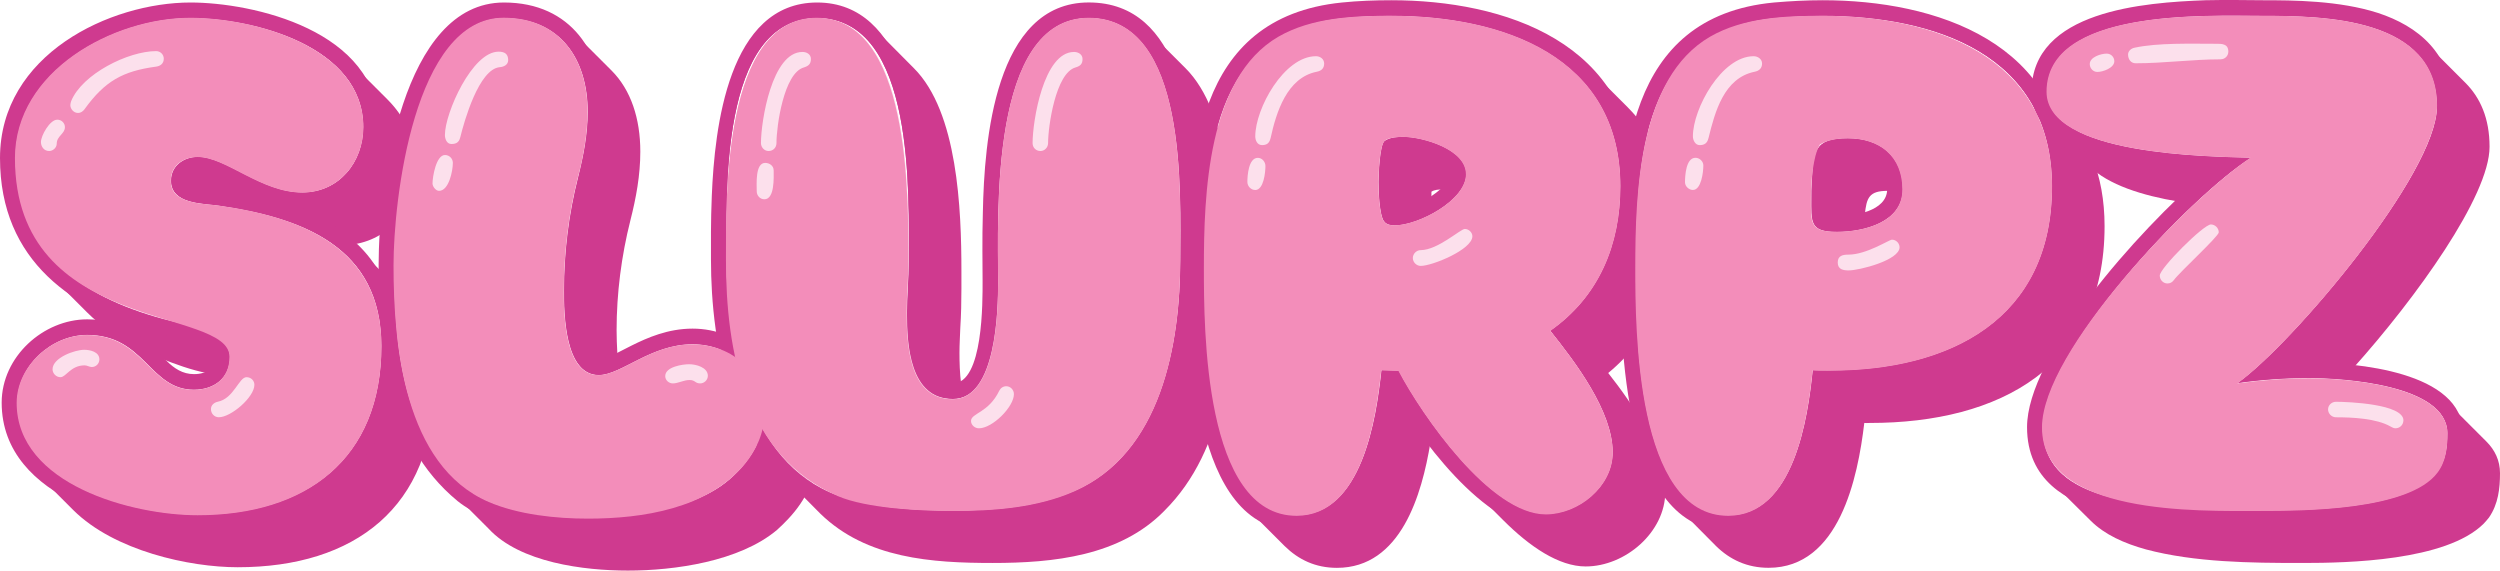 <?xml version="1.0" encoding="UTF-8"?><svg id="Layer_2" xmlns="http://www.w3.org/2000/svg" viewBox="0 0 538.53 122.91"><defs><style>.cls-1{fill:#cf3a8f;}.cls-2{fill:#fce0ec;}.cls-3{fill:#f38dba;}</style></defs><g id="Layer_1"><path class="cls-1" d="M257.46,41.72c.24,5.6.12,10.58.12,14.11,0,18.12-4.01,44.22-25.12,53.1-8.82,3.71-18.25,4.38-27.19,4.38-8.09,0-17.7-.49-25.91-3.41-22.08-7.97-26.21-36.13-26.21-53.95,0-3.28-.06-8.27.18-13.81.61-14.6,3.53-41.6,22.69-41.6s22.32,26.58,22.99,41.6c.18,5.66.06,10.7.06,14.17,0,3.71-.37,7.42-.37,11.13,0,4.56,0,15.14,6.57,15.14s6.39-17.76,6.39-22.08c0-3.53-.12-8.82.06-14.78.3-15.27,2.55-45.19,22.81-45.19s22.44,26.15,22.93,41.18ZM215.01,60.51c0,6.51,0,25.42-9.73,25.42s-9.91-11.68-9.91-18.49c0-3.71.37-7.42.37-11.13,0-13.87,1.58-52.43-19.71-52.43s-19.52,38.99-19.52,52.06c0,18.06,4.32,43.67,24.02,50.79,7.6,2.74,16.73,3.22,24.75,3.22,8.82,0,17.7-.67,25.91-4.14,18.92-7.97,23.05-31.75,23.05-50,0-13.93,1.52-51.94-19.71-51.94s-19.52,42.7-19.52,56.62Z"/><path class="cls-1" d="M.55,34.05C.55,13.56,23.17,1.09,41.05,1.09c10.7,0,26.88,3.59,34.97,12.89l7.42,7.42c3.77,3.77,6.14,8.58,6.14,14.54,0,8.15-4.99,15.33-13.26,16.67.73.67,1.34,1.34,1.95,2.01l7.36,7.36c4.87,4.87,7.85,11.62,7.85,21.1,0,26.15-17.09,39.11-42.27,39.11-10.4,0-26.58-3.53-35.4-12.29l-7.36-7.36c-4.56-4.01-7.54-9.24-7.54-15.81,0-9.43,8.7-17.4,17.88-17.4.85,0,1.58.06,2.37.12-.85-.67-1.64-1.4-2.37-2.13l-7.12-7.12C4.8,54.06.55,45.67.55,34.05ZM42.64,33.81c6.14,0,13.62,7.66,22.5,7.66,7.91,0,13.14-6.51,13.14-14.11,0-17.33-23.42-23.48-37.22-23.48C24.39,3.89,3.35,15.32,3.35,34.05c0,20.07,13.99,29.86,31.75,34.67,3.95,1.09,14.41,2.74,14.41,8.15,0,4.56-3.41,7.05-7.72,7.05-9.61,0-10.52-11.8-22.99-11.8-7.72,0-15.08,6.69-15.08,14.6,0,17.64,24.94,24.15,38.93,24.15,23.29,0,39.53-11.92,39.53-36.37,0-21.35-16.97-27.61-35.15-30.23-3.47-.49-10.16-.36-10.16-5.35,0-3.22,2.8-5.11,5.78-5.11ZM34.42,77.11c2.19,2.13,4.26,4.01,7.36,4.01,1.09,0,2.13-.24,2.92-.73-3.47-.67-6.99-1.95-10.28-3.28Z"/><path class="cls-1" d="M163.3,77.72l7.54,7.6c3.16,3.16,5.11,7.48,5.11,12.47,0,5.72-2.98,10.89-6.87,14.72-.55.61-1.16,1.09-1.7,1.64-8.09,6.81-22.14,8.76-32.11,8.76-9.43,0-23.29-1.7-30.05-9.06l-7.06-7.06c-14.05-12.59-16.06-32.36-16.06-49.69,0-14.6,4.99-56.02,26.46-56.02,6.99,0,12.16,2.49,15.63,6.57l7.54,7.54c4.2,4.2,6.2,10.4,6.2,17.46,0,5.11-.91,9.97-2.13,14.78-1.95,7.72-2.98,15.75-2.98,23.72,0,1.34.06,3.28.18,5.41.55-.24,1.16-.55,1.7-.85,3.95-2.01,8.58-4.38,14.48-4.38s10.77,2.43,14.11,6.39ZM129,80.76c-7.36,0-7.48-13.32-7.48-18.19,0-8.21,1.03-16.48,3.04-24.39,1.16-4.62,2.07-9.31,2.07-14.11,0-11.31-5.9-20.19-18.06-20.19-19.22,0-23.66,39.35-23.66,53.22,0,17.21,1.46,36.49,15.81,48.23,6.08,4.99,18.37,6.26,25.97,6.26,9.49,0,22.81-1.82,30.29-8.15,4.14-3.53,7.66-8.64,7.66-14.23,0-8.7-6.99-15.08-15.45-15.08-9,0-15.39,6.63-20.19,6.63Z"/><path class="cls-1" d="M256.66,57.89v-.24c0-24.57,1.28-53.46,32.48-56.56,3.53-.36,7.05-.49,10.58-.49,16.42,0,33.69,4.01,43.61,15.21l7.24,7.24c6.02,6.02,9.79,14.41,9.79,25.67,0,12.53-4.2,23.6-13.93,31.63,5.41,6.87,12.29,16.97,12.29,25.61s-8.58,16.06-17.15,16.06c-5.78,0-12.04-4.26-17.7-9.91l-6.57-6.57c-3.28-3.04-6.45-6.57-9.18-10.16-1.82,11.07-6.32,26.94-20.13,26.94-4.62,0-8.27-1.76-11.25-4.68l-7.54-7.54c-12.47-10.64-12.53-40.99-12.53-52.18ZM299.72,3.4c-3.47,0-6.87.12-10.28.49-28.83,2.86-29.98,30.35-29.98,53.77,0,12.77-.06,53.34,19.95,53.34,14.05,0,17.15-20.98,18.25-31.26,1.22,0,2.43.12,3.65.12,4.99,9.61,19.77,30.84,31.69,30.84,7.12,0,14.41-5.96,14.41-13.32,0-8.88-8.15-19.52-13.44-26.15,10.46-7.3,15.08-18.55,15.08-31.08,0-28.04-25.54-36.74-49.33-36.74ZM298.2,47.68c-1.03-1.52-1.22-6.63-1.22-8.52,0-1.28.24-8.15,1.34-8.82,1.16-.73,2.62-.85,3.95-.85,4.2,0,13.56,2.68,13.56,7.97,0,5.72-10.4,11.07-15.33,11.07-.79,0-1.82-.12-2.31-.85ZM308.35,43.18c1.16-.67,2.19-1.46,3.04-2.31-.18-.06-.36-.06-.55-.06-.91,0-1.89.06-2.49.49v1.88Z"/><path class="cls-1" d="M436.32,15.87l7.24,7.18c6.02,6.02,9.79,14.41,9.79,25.67,0,30.35-22.63,42.39-50.54,42.39-1.22,0,0,.06-1.22,0-1.4,11.86-5.41,31.2-20.62,31.2-4.62,0-8.33-1.76-11.31-4.68l-7.54-7.6c-12.47-10.58-12.53-40.93-12.53-52.12v-.24c0-24.39,1.4-53.64,32.6-56.56,3.47-.3,7-.49,10.46-.49,16.48,0,33.76,4.01,43.67,15.27ZM382.43,3.89c-28.77,2.68-30.05,30.53-30.05,53.77,0,12.77-.06,53.34,20.01,53.34,14.05,0,17.09-20.98,18.12-31.26,1.22.06,2.49.06,3.71.06,25.85,0,47.81-11.01,47.81-39.66S416.49,3.4,392.65,3.4c-3.41,0-6.81.18-10.22.49ZM395.69,49.93c-5.9,0-5.47-2.07-5.47-7.48,0-.97,0-1.95.06-2.92.43-6.75.24-9.73,7.79-9.73,6.87,0,11.8,3.83,11.8,10.95s-8.39,9.18-14.17,9.18ZM401.71,46.28c2.8-.85,5.11-2.43,5.35-5.11-.12-.06-.24-.06-.43-.06-4.01,0-4.56,1.46-4.93,5.17Z"/><path class="cls-1" d="M438.17,19.76c0-17.82,26.58-19.22,42.27-19.22,1.52,0,2.86.06,4.14.06h2.68c11.01,0,28.28.24,36.25,9.67l7.54,7.54c3.22,3.22,5.23,7.66,5.23,13.81,0,10.58-15.81,32.54-29.38,47.68,7.12.85,15.69,2.8,20.13,7.24l8.58,8.58c1.82,1.82,2.92,4.08,2.92,6.81,0,3.22-.36,6.63-2.37,9.55-.36.43-.73.91-1.16,1.34-8.09,8.03-29.44,8.45-38.74,8.45h-.79c-10.58,0-22.69-.12-33.21-2.92-4.62-1.28-8.88-3.16-11.92-6.2l-7.6-7.54c-3.35-2.86-5.53-6.87-5.53-12.59,0-12.47,17.33-34.3,32.05-48.6-7.72-1.28-15.14-3.59-19.22-7.66l-7.72-7.66c-2.55-2.19-4.14-4.93-4.14-8.33ZM524.96,23.04c0-19.28-24.09-19.64-37.71-19.64-11.56,0-46.28-1.64-46.28,16.36,0,13.81,35.09,13.93,43.85,14.23-13.32,8.52-44.82,41.85-44.82,58.02,0,9.06,6.45,12.96,14.35,15.08,10.28,2.8,21.96,2.86,32.54,2.86,9,0,32.42.12,38.38-8.64,1.64-2.31,1.95-5.17,1.95-7.97,0-10.58-22.81-11.92-29.8-11.92-5.11,0-10.28.36-15.39,1.09,11.74-8.33,42.94-45.19,42.94-59.48ZM529.89,92.2c-.06-.3-.06-.55-.12-.85,0,.24.06.55.12.85Z"/><path class="cls-2" d="M47.01,44.27c18.19,2.62,35.15,8.88,35.15,30.23,0,24.45-16.24,36.37-39.53,36.37-13.99,0-38.93-6.51-38.93-24.15,0-7.91,7.36-14.6,15.08-14.6,12.47,0,13.38,11.8,22.99,11.8,4.32,0,7.72-2.49,7.72-7.05,0-5.41-10.46-7.06-14.41-8.15C17.33,63.92,3.35,54.12,3.35,34.05,3.35,15.32,24.39,3.89,41.05,3.89c13.81,0,37.22,6.14,37.22,23.48,0,7.6-5.23,14.11-13.14,14.11-8.88,0-16.36-7.66-22.5-7.66-2.98,0-5.78,1.88-5.78,5.11,0,4.99,6.69,4.87,10.16,5.35Z"/><path class="cls-2" d="M164.64,89.22c0,5.6-3.53,10.7-7.66,14.23-7.48,6.33-20.8,8.15-30.29,8.15-7.6,0-19.89-1.28-25.97-6.26-14.35-11.74-15.81-31.02-15.81-48.23,0-13.87,4.44-53.22,23.66-53.22,12.16,0,18.06,8.88,18.06,20.19,0,4.8-.91,9.49-2.07,14.11-2.01,7.91-3.04,16.18-3.04,24.39,0,4.87.12,18.19,7.48,18.19,4.81,0,11.19-6.63,20.19-6.63,8.45,0,15.45,6.39,15.45,15.08Z"/><path class="cls-2" d="M333.96,71.21c5.29,6.63,13.44,17.27,13.44,26.15,0,7.36-7.3,13.32-14.41,13.32-11.92,0-26.7-21.23-31.69-30.84-1.22,0-2.37-.12-3.59-.12h-.12c-1.09,10.28-4.14,31.26-18.19,31.26-20.01,0-19.95-40.57-19.95-53.34,0-23.42,1.16-50.91,29.98-53.77,3.41-.36,6.81-.49,10.28-.49,23.78,0,49.33,8.7,49.33,36.74,0,12.53-4.62,23.78-15.08,31.08ZM315.83,37.46c0-5.29-9.37-7.97-13.56-7.97-1.34,0-2.8.12-3.95.85-1.09.67-1.34,7.54-1.34,8.82,0,1.89.12,6.99,1.16,8.52h.06c.49.73,1.52.85,2.31.85,4.93,0,15.33-5.35,15.33-11.07Z"/><path class="cls-2" d="M442.04,40.13c0,28.65-21.96,39.66-47.81,39.66-1.22,0-2.49,0-3.71-.06-1.03,10.28-4.07,31.26-18.12,31.26-20.07,0-20.01-40.57-20.01-53.34,0-23.23,1.28-51.09,30.05-53.77,3.41-.3,6.81-.49,10.22-.49,23.84,0,49.39,8.7,49.39,36.74ZM398.06,29.8c-7.54,0-7.36,2.98-7.79,9.73-.06.97-.06,1.95-.06,2.92,0,5.41-.43,7.48,5.47,7.48s14.17-2.07,14.17-9.18-4.93-10.95-11.8-10.95Z"/><path class="cls-2" d="M497.41,81.43c6.99,0,29.8,1.34,29.8,11.92,0,2.8-.3,5.66-1.95,7.97-5.96,8.76-29.38,8.64-38.38,8.64-10.58,0-22.26-.06-32.54-2.86-7.91-2.13-14.35-6.02-14.35-15.08,0-16.18,31.51-49.51,44.82-58.02-8.76-.3-43.85-.43-43.85-14.23,0-18,34.73-16.36,46.28-16.36,13.62,0,37.71.36,37.71,19.64,0,14.29-31.2,51.15-42.94,59.48,5.11-.73,10.28-1.09,15.39-1.09Z"/><path class="cls-1" d="M85.51,74.5c0,26.76-18.19,39.72-42.88,39.72-13.38,0-42.27-6.26-42.27-27.49,0-9.91,9-17.94,18.43-17.94,7.6,0,11.74,3.77,14.9,6.87.73.73,1.46,1.4,2.19,2.07,1.64,1.64,3.47,2.86,5.9,2.86,2.98,0,4.38-1.46,4.38-3.71,0-.24-.36-1.28-3.59-2.56-2.98-1.22-6.45-1.82-8.39-2.37C15.87,66.96,0,56.37,0,34.05S23.72.54,41.05.54c13.26,0,40.57,5.96,40.57,26.82,0,9.06-6.39,17.46-16.48,17.46-.49,0-.97,0-1.46-.06,12.1,4.38,21.83,12.77,21.83,29.74ZM42.64,33.81c6.14,0,13.62,7.66,22.5,7.66,7.91,0,13.14-6.51,13.14-14.11,0-17.33-23.42-23.48-37.22-23.48C24.39,3.89,3.35,15.32,3.35,34.05c0,20.07,13.99,29.86,31.75,34.67,3.95,1.09,14.41,2.74,14.41,8.15,0,4.56-3.41,7.05-7.72,7.05-9.61,0-10.52-11.8-22.99-11.8-7.72,0-15.08,6.69-15.08,14.6,0,17.64,24.94,24.15,38.93,24.15,23.29,0,39.53-11.92,39.53-36.37,0-21.35-16.97-27.61-35.15-30.23-3.47-.49-10.16-.36-10.16-5.35,0-3.22,2.8-5.11,5.78-5.11ZM44.34,40.62c3.47.36,6.87.91,10.28,1.58-1.16-.49-2.25-1.03-3.28-1.58-1.76-.91-3.53-1.82-5.11-2.55-1.58-.61-2.74-.91-3.59-.91-1.82,0-2.43.97-2.43,1.76,0,.24.06.36.06.43.85.85,2.92,1.09,4.07,1.28Z"/><path class="cls-1" d="M159.17,106c-8.52,7.18-22.93,8.94-32.48,8.94-7.54,0-20.98-1.22-28.1-6.99-15.69-12.89-17.03-33.76-17.03-50.85S86.61.54,108.56.54c14.6,0,21.41,11.01,21.41,23.54,0,5.23-.97,10.22-2.19,14.9-1.95,7.66-2.92,15.69-2.92,23.6,0,2.74.18,14.84,4.14,14.84.49,0,1.28-.18,2.55-.73,1.4-.61,2.86-1.46,4.5-2.25,3.41-1.7,7.85-3.65,13.14-3.65,10.16,0,18.79,7.72,18.79,18.43,0,6.99-4.32,12.96-8.82,16.79ZM129,80.76c-7.36,0-7.48-13.32-7.48-18.19,0-8.21,1.03-16.48,3.04-24.39,1.16-4.62,2.07-9.31,2.07-14.11,0-11.31-5.9-20.19-18.06-20.19-19.22,0-23.66,39.35-23.66,53.22,0,17.21,1.46,36.49,15.81,48.23,6.08,4.99,18.37,6.26,25.97,6.26,9.49,0,22.81-1.82,30.29-8.15,4.14-3.53,7.66-8.64,7.66-14.23,0-8.7-6.99-15.08-15.45-15.08-9,0-15.39,6.63-20.19,6.63Z"/><path class="cls-1" d="M350.75,97.37c0,9.55-9.18,16.67-17.76,16.67-13.14,0-27.86-20.31-33.69-30.9-.55-.06-1.03-.06-1.58-.06,2.68,2.19,1.58,10.4-1.28,17.39-2.8,6.93-7.91,13.87-17.03,13.87-22.93,0-23.29-40.75-23.29-56.69,0-22.5.73-53.89,32.97-57.11,3.53-.36,7.05-.49,10.64-.49,23.96,0,52.67,8.88,52.67,40.08,0,12.23-4.14,23.66-13.69,31.69,5.11,6.57,12.04,16.54,12.04,25.54ZM299.72,3.4c-3.47,0-6.87.12-10.28.49-28.83,2.86-29.98,30.35-29.98,53.77,0,12.77-.06,53.34,19.95,53.34,14.05,0,17.09-20.98,18.19-31.26h.12c1.22,0,2.37.12,3.59.12,4.99,9.61,19.77,30.84,31.69,30.84,7.12,0,14.41-5.96,14.41-13.32,0-8.88-8.15-19.52-13.44-26.15,10.46-7.3,15.08-18.55,15.08-31.08,0-28.04-25.54-36.74-49.33-36.74ZM298.2,47.68h-.06c-1.03-1.52-1.16-6.63-1.16-8.52,0-1.28.24-8.15,1.34-8.82,1.16-.73,2.62-.85,3.95-.85,4.2,0,13.56,2.68,13.56,7.97,0,5.72-10.4,11.07-15.33,11.07-.79,0-1.82-.12-2.31-.85ZM312.49,37.46c0-.49-.55-1.64-3.28-2.92-2.43-1.16-5.35-1.7-6.93-1.7-.61,0-1.09.06-1.46.12-.43,1.95-.49,4.2-.49,6.2s.06,4.08.43,6.02c4.62-.18,11.74-5.11,11.74-7.72Z"/><path class="cls-1" d="M393.5,83.14c-1.46,12.04-5.78,31.2-21.1,31.2-22.99,0-23.36-40.69-23.36-56.69,0-22.32.85-54.07,33.09-57.11,3.53-.3,6.99-.49,10.52-.49,24.02,0,52.73,8.88,52.73,40.08s-24.02,43-51.88,43ZM382.43,3.89c-28.77,2.68-30.05,30.53-30.05,53.77,0,12.77-.06,53.34,20.01,53.34,14.05,0,17.09-20.98,18.12-31.26,1.22.06,2.49.06,3.71.06,25.85,0,47.81-11.01,47.81-39.66S416.49,3.4,392.65,3.4c-3.41,0-6.81.18-10.22.49ZM395.69,49.93c-5.9,0-5.47-2.07-5.47-7.48,0-.97,0-1.95.06-2.92.43-6.75.24-9.73,7.79-9.73,6.87,0,11.8,3.83,11.8,10.95s-8.39,9.18-14.17,9.18ZM394.9,33.51c-.24.06-.36.18-.43.18-.91,1.82-.91,6.69-.91,8.76v3.28c.06.3.06.55.12.79.24.06.67.06,2.01.06,3.59,0,10.83-1.03,10.83-5.84s-3.04-7.6-8.45-7.6c-1.7,0-2.68.18-3.16.37Z"/><path class="cls-1" d="M530.56,93.35c0,2.92-.3,6.69-2.55,9.85-6.75,10.04-29.98,10.1-41.12,10.1-10.52,0-22.63-.06-33.39-2.98-8.33-2.25-16.85-6.87-16.85-18.31,0-15.27,23.42-41.91,38.74-55.04-11.13-.55-37.77-2.55-37.77-17.21C437.62,2.24,462.01.54,475.09.05c4.87-.12,9.25,0,12.16,0,6.75,0,16.67.06,25,2.74,8.52,2.8,16.06,8.64,16.06,20.25,0,13.2-21.96,40.99-36.31,55.16,1.82-.06,3.59-.12,5.41-.12,9.79,0,33.15,1.89,33.15,15.27ZM524.96,23.04c0-19.28-24.09-19.64-37.71-19.64-11.56,0-46.28-1.64-46.28,16.36,0,13.81,35.09,13.93,43.85,14.23-13.32,8.52-44.82,41.85-44.82,58.02,0,9.06,6.45,12.96,14.35,15.08,10.28,2.8,21.96,2.86,32.54,2.86,9,0,32.42.12,38.38-8.64,1.64-2.31,1.95-5.17,1.95-7.97,0-10.58-22.81-11.92-29.8-11.92-5.11,0-10.28.36-15.39,1.09,11.74-8.33,42.94-45.19,42.94-59.48Z"/><path class="cls-3" d="M40.39,43.24c2.13.73,4.38.73,6.57,1.03,18.12,2.49,35.21,9.12,35.21,30.29,0,24.45-16.3,36.43-39.59,36.43-14.05,0-38.99-6.57-38.99-24.21,0-7.79,7.42-14.6,15.08-14.6,12.41,0,13.5,11.8,23.05,11.8,4.32,0,7.72-2.43,7.72-7.12,0-10.89-46.22-4.74-46.22-42.82C3.22,15.32,24.33,3.83,40.99,3.83c13.81,0,37.28,6.33,37.28,23.54,0,7.6-5.29,14.11-13.2,14.11-8.94,0-16.42-7.66-22.5-7.66-3.1,0-5.78,1.82-5.78,5.11,0,2.43,1.4,3.59,3.59,4.32ZM13.99,27.42c0-.91-.73-1.64-1.64-1.64-1.64,0-3.53,3.47-3.53,4.8,0,1.03.67,1.95,1.76,1.95.85,0,1.64-.73,1.64-1.58,0-1.64,1.76-2.13,1.76-3.53ZM21.41,77.42c0-1.64-2.01-2.07-3.28-2.07-2.01,0-6.81,1.7-6.81,4.2,0,.91.79,1.7,1.7,1.7,1.22,0,2.19-2.55,5.23-2.55.49,0,1.03.36,1.52.36.91,0,1.64-.73,1.64-1.64ZM18.25,23.47c4.32-5.96,8.15-8.15,15.39-9.12.91-.12,1.64-.67,1.64-1.7,0-.91-.73-1.64-1.64-1.64-6.02,0-15.93,4.93-18.31,10.77-.06.12-.18.67-.18.85,0,.85.73,1.7,1.64,1.7.67,0,1.09-.37,1.46-.85ZM54.8,82.89c0-.91-.73-1.64-1.7-1.64-1.64,0-2.74,4.62-6.2,5.29-.79.18-1.46.73-1.46,1.58,0,.97.73,1.76,1.7,1.76,2.62,0,7.66-4.32,7.66-6.99Z"/><path class="cls-1" d="M247.85,7.17l7.54,7.54c9.43,9.43,10.22,30.17,10.22,43.49,0,17.76-1.4,38.5-14.78,51.82-9.55,9.79-23.96,11.25-36.98,11.25s-27.19-.91-37.16-10.64l-7.18-7.24c-13.08-11.62-15.81-32.42-15.81-48.96,0-15.39-.06-53.34,22.32-53.34,5.78,0,10.1,2.31,13.32,6.02l7.54,7.6c9.43,9.43,10.22,30.35,10.22,43.73v3.77c0,2.8-.06,5.6-.24,8.39-.06,1.89-.18,3.59-.18,5.41,0,1.95.06,4.38.36,6.69,5.17-2.68,5.17-16.97,5.17-22.2v-3.22c-.06-1.52-.06-3.16-.06-4.99,0-18.85,1.58-51.21,22.38-51.21,5.84,0,10.16,2.31,13.32,6.08ZM215.01,60.51c0,6.51,0,25.42-9.73,25.42s-9.91-11.68-9.91-18.49c0-3.71.37-7.42.37-11.13,0-13.87,1.58-52.43-19.71-52.43s-19.52,38.99-19.52,52.06c0,18.06,4.32,43.67,24.02,50.79,7.6,2.74,16.73,3.22,24.75,3.22,8.82,0,17.7-.67,25.91-4.14,18.92-7.97,23.05-31.75,23.05-50,0-13.93,1.52-51.94-19.71-51.94s-19.52,42.7-19.52,56.62Z"/><path class="cls-2" d="M254.24,55.83c0,18.25-4.14,42.03-23.05,50-8.21,3.47-17.09,4.14-25.91,4.14-8.03,0-17.15-.49-24.75-3.22-19.71-7.12-24.02-32.72-24.02-50.79,0-13.08-.85-52.06,19.52-52.06s19.71,38.56,19.71,52.43c0,3.71-.37,7.42-.37,11.13,0,6.81.61,18.49,9.91,18.49s9.73-18.92,9.73-25.42c0-13.93-1.95-56.62,19.52-56.62s19.71,38.01,19.71,51.94Z"/><path class="cls-3" d="M254.24,55.89c0,18.31-4.01,41.6-22.75,49.93-8.09,3.59-17.52,4.26-26.27,4.26-6.75,0-18.61-.55-24.75-3.22-20.07-8.7-24.09-31.14-24.09-50.85,0-13.75-.61-52.18,19.52-52.18s19.77,38.13,19.77,52.55c0,3.65-.37,7.24-.37,10.89,0,6.93.49,18.73,9.91,18.73s9.79-18.73,9.79-25.24c0-14.35-1.89-56.93,19.52-56.93s19.71,37.71,19.71,52.06ZM166.65,36.67c0-.97-.91-1.58-1.82-1.58-2.19,0-1.82,4.68-1.82,6.14,0,.91.73,1.7,1.64,1.7,2.25,0,2.01-4.68,2.01-6.26ZM167.26,30.83c0-3.65,1.58-15.08,5.9-16.3.97-.3,1.52-.73,1.52-1.82,0-1.03-.91-1.52-1.82-1.52-6.57,0-8.94,14.9-8.94,19.64,0,.91.73,1.7,1.64,1.7.97,0,1.7-.73,1.7-1.7ZM218.41,84.9c0-.91-.73-1.7-1.64-1.7-.67,0-1.22.37-1.52.97-2.31,4.8-6.08,4.8-6.08,6.51,0,.91.85,1.58,1.7,1.58,2.92,0,7.54-4.62,7.54-7.36ZM225.77,30.83c0-3.65,1.64-15.08,5.9-16.3,1.03-.3,1.52-.73,1.52-1.82,0-1.03-.97-1.52-1.82-1.52-6.57,0-8.94,14.9-8.94,19.64,0,.97.73,1.7,1.7,1.7.91,0,1.64-.79,1.64-1.7Z"/><path class="cls-3" d="M347.4,97.55c0,7.3-7.36,13.26-14.41,13.26-11.98,0-26.7-21.35-31.75-30.9-1.22,0-2.37-.12-3.59-.12h-.12c-1.16,10.46-4.14,31.32-18.25,31.32-19.95,0-19.95-40.51-19.95-53.4,0-15.63.73-40.93,16.06-49.81,7.18-4.14,16.18-4.5,24.27-4.5,23.9,0,49.39,8.58,49.39,36.74,0,12.65-4.56,23.72-15.08,31.14,5.35,6.69,13.44,17.33,13.44,26.28ZM272.59,35.76c0-.91-.73-1.76-1.64-1.76-2.01,0-2.25,3.89-2.25,5.17,0,.97.79,1.76,1.7,1.76,1.82,0,2.19-3.83,2.19-5.17ZM273.69,29.8c1.22-5.6,3.53-13.08,9.97-14.35.97-.18,1.58-.73,1.58-1.76,0-.97-.85-1.58-1.76-1.58-6.87,0-13.08,11.25-13.08,17.27,0,.85.43,1.88,1.46,1.88s1.58-.43,1.82-1.46ZM315.77,37.52c0-5.35-9.37-8.03-13.56-8.03-.97,0-3.22.12-3.95.85-1.16,1.16-1.34,7.6-1.34,9.37,0,1.64.24,6.69,1.16,7.97h.06c.49.79,1.52.85,2.31.85,4.99,0,15.33-5.35,15.33-11.01ZM317.17,50.9c0-.85-.79-1.58-1.64-1.58-.91,0-5.84,4.56-9.49,4.56-.91,0-1.7.79-1.7,1.7s.79,1.7,1.7,1.7c2.49,0,11.13-3.53,11.13-6.39Z"/><path class="cls-3" d="M442.04,40.13c0,28.83-22.08,39.72-47.87,39.72-1.22,0-2.49.06-3.71-.06-1.09,10.46-4.07,31.32-18.19,31.32-19.89,0-20.01-40.32-20.01-53.4,0-15.75.67-40.87,16.12-49.81,7.18-4.14,16.12-4.5,24.21-4.5,23.78,0,49.45,8.58,49.45,36.74ZM366.92,35.63c0-.85-.79-1.64-1.7-1.64-2.07,0-2.25,3.95-2.25,5.29,0,.85.85,1.64,1.7,1.64,1.82,0,2.25-3.89,2.25-5.29ZM368.02,29.8c1.4-5.72,3.35-13.02,9.97-14.35.91-.18,1.58-.73,1.58-1.76,0-.97-.91-1.58-1.82-1.58-6.87,0-13.08,11.25-13.08,17.27,0,.79.49,1.88,1.46,1.88,1.03,0,1.64-.43,1.88-1.46ZM409.8,40.87c0-7.24-4.93-11.07-11.8-11.07-2.01,0-4.14.3-5.96,1.28-1.58,2.74-1.95,8.45-1.95,11.62,0,5.29-.3,7.24,5.53,7.24s14.17-2.01,14.17-9.06ZM409.19,53.27c0-.85-.73-1.64-1.64-1.64-.61,0-5.47,3.22-9.37,3.22-1.16,0-2.31.18-2.31,1.7s1.22,1.7,2.37,1.7c2.25,0,10.95-2.19,10.95-4.99Z"/><path class="cls-3" d="M527.21,93.41c0,2.92-.3,5.96-2.13,8.39-6.08,8.15-28.77,8.27-38.26,8.27-13.32,0-46.95,1.03-46.95-18,0-16.42,31.63-49.26,44.89-58.08-9.37-.3-43.91-.61-43.91-14.23,0-17.88,34.18-16.36,46.35-16.36,13.5,0,37.77.43,37.77,19.34,0,14.66-31.08,51.27-43,59.85,5.11-.67,10.28-1.09,15.45-1.09,7.36,0,29.8,1.4,29.8,11.92ZM455.45,13.19c0-.91-.73-1.64-1.64-1.64-1.22,0-3.65.73-3.65,2.25,0,.91.73,1.7,1.64,1.7,1.16,0,3.65-.85,3.65-2.31ZM478.37,12.77c.91,0,1.64-.73,1.64-1.64,0-1.76-1.46-1.7-2.74-1.7-5.17,0-12.47-.24-17.46.85-.67.12-1.4.67-1.4,1.46,0,.97.55,1.89,1.64,1.89,6.08,0,12.23-.85,18.31-.85ZM468.28,60.33c1.28-1.76,9.67-9.43,9.67-10.28,0-.91-.79-1.7-1.7-1.7-1.58,0-11.01,9.43-11.01,11.01,0,.91.73,1.7,1.64,1.7.61,0,1.03-.24,1.4-.73ZM517.73,90.56c0-3.53-11.86-4.01-14.54-4.01-.91,0-1.7.73-1.7,1.64s.79,1.7,1.7,1.7c3.53,0,8.76.24,11.8,2.01.3.18.67.36,1.03.36.91,0,1.7-.73,1.7-1.7Z"/><path class="cls-3" d="M164.64,89.28c0,3.89-1.76,7.72-4.2,10.7-8.03,9.61-21.96,11.74-33.82,11.74-6.87,0-14.96-.85-21.35-3.59-18.25-7.85-20.5-33.94-20.5-50.97,0-13.99,4.38-53.34,23.72-53.34,12.1,0,18.06,8.88,18.06,20.13,0,4.81-.85,9.61-2.07,14.23-2.07,7.97-3.04,16.48-3.04,24.69,0,5.05.24,17.94,7.48,17.94,4.93,0,11.19-6.63,20.19-6.63s15.51,6.33,15.51,15.08ZM97.55,35.09c0-.91-.73-1.7-1.7-1.7-1.89,0-2.68,4.68-2.68,6.14,0,.67.73,1.58,1.4,1.58,2.13,0,2.98-4.32,2.98-6.02ZM99.14,29.61c.85-3.47,4.01-14.72,8.51-15.14.85-.06,1.82-.49,1.82-1.52,0-1.4-.85-1.82-2.07-1.82-5.72,0-11.56,13.26-11.56,17.94,0,.79.36,1.95,1.4,1.95s1.64-.37,1.89-1.4ZM152.48,80.95c0-1.82-2.56-2.49-4.01-2.49s-5.17.55-5.17,2.55c0,.91.79,1.58,1.64,1.58,1.16,0,2.31-.73,3.59-.73s1.16.73,2.31.73c.85,0,1.64-.73,1.64-1.64Z"/></g></svg>
